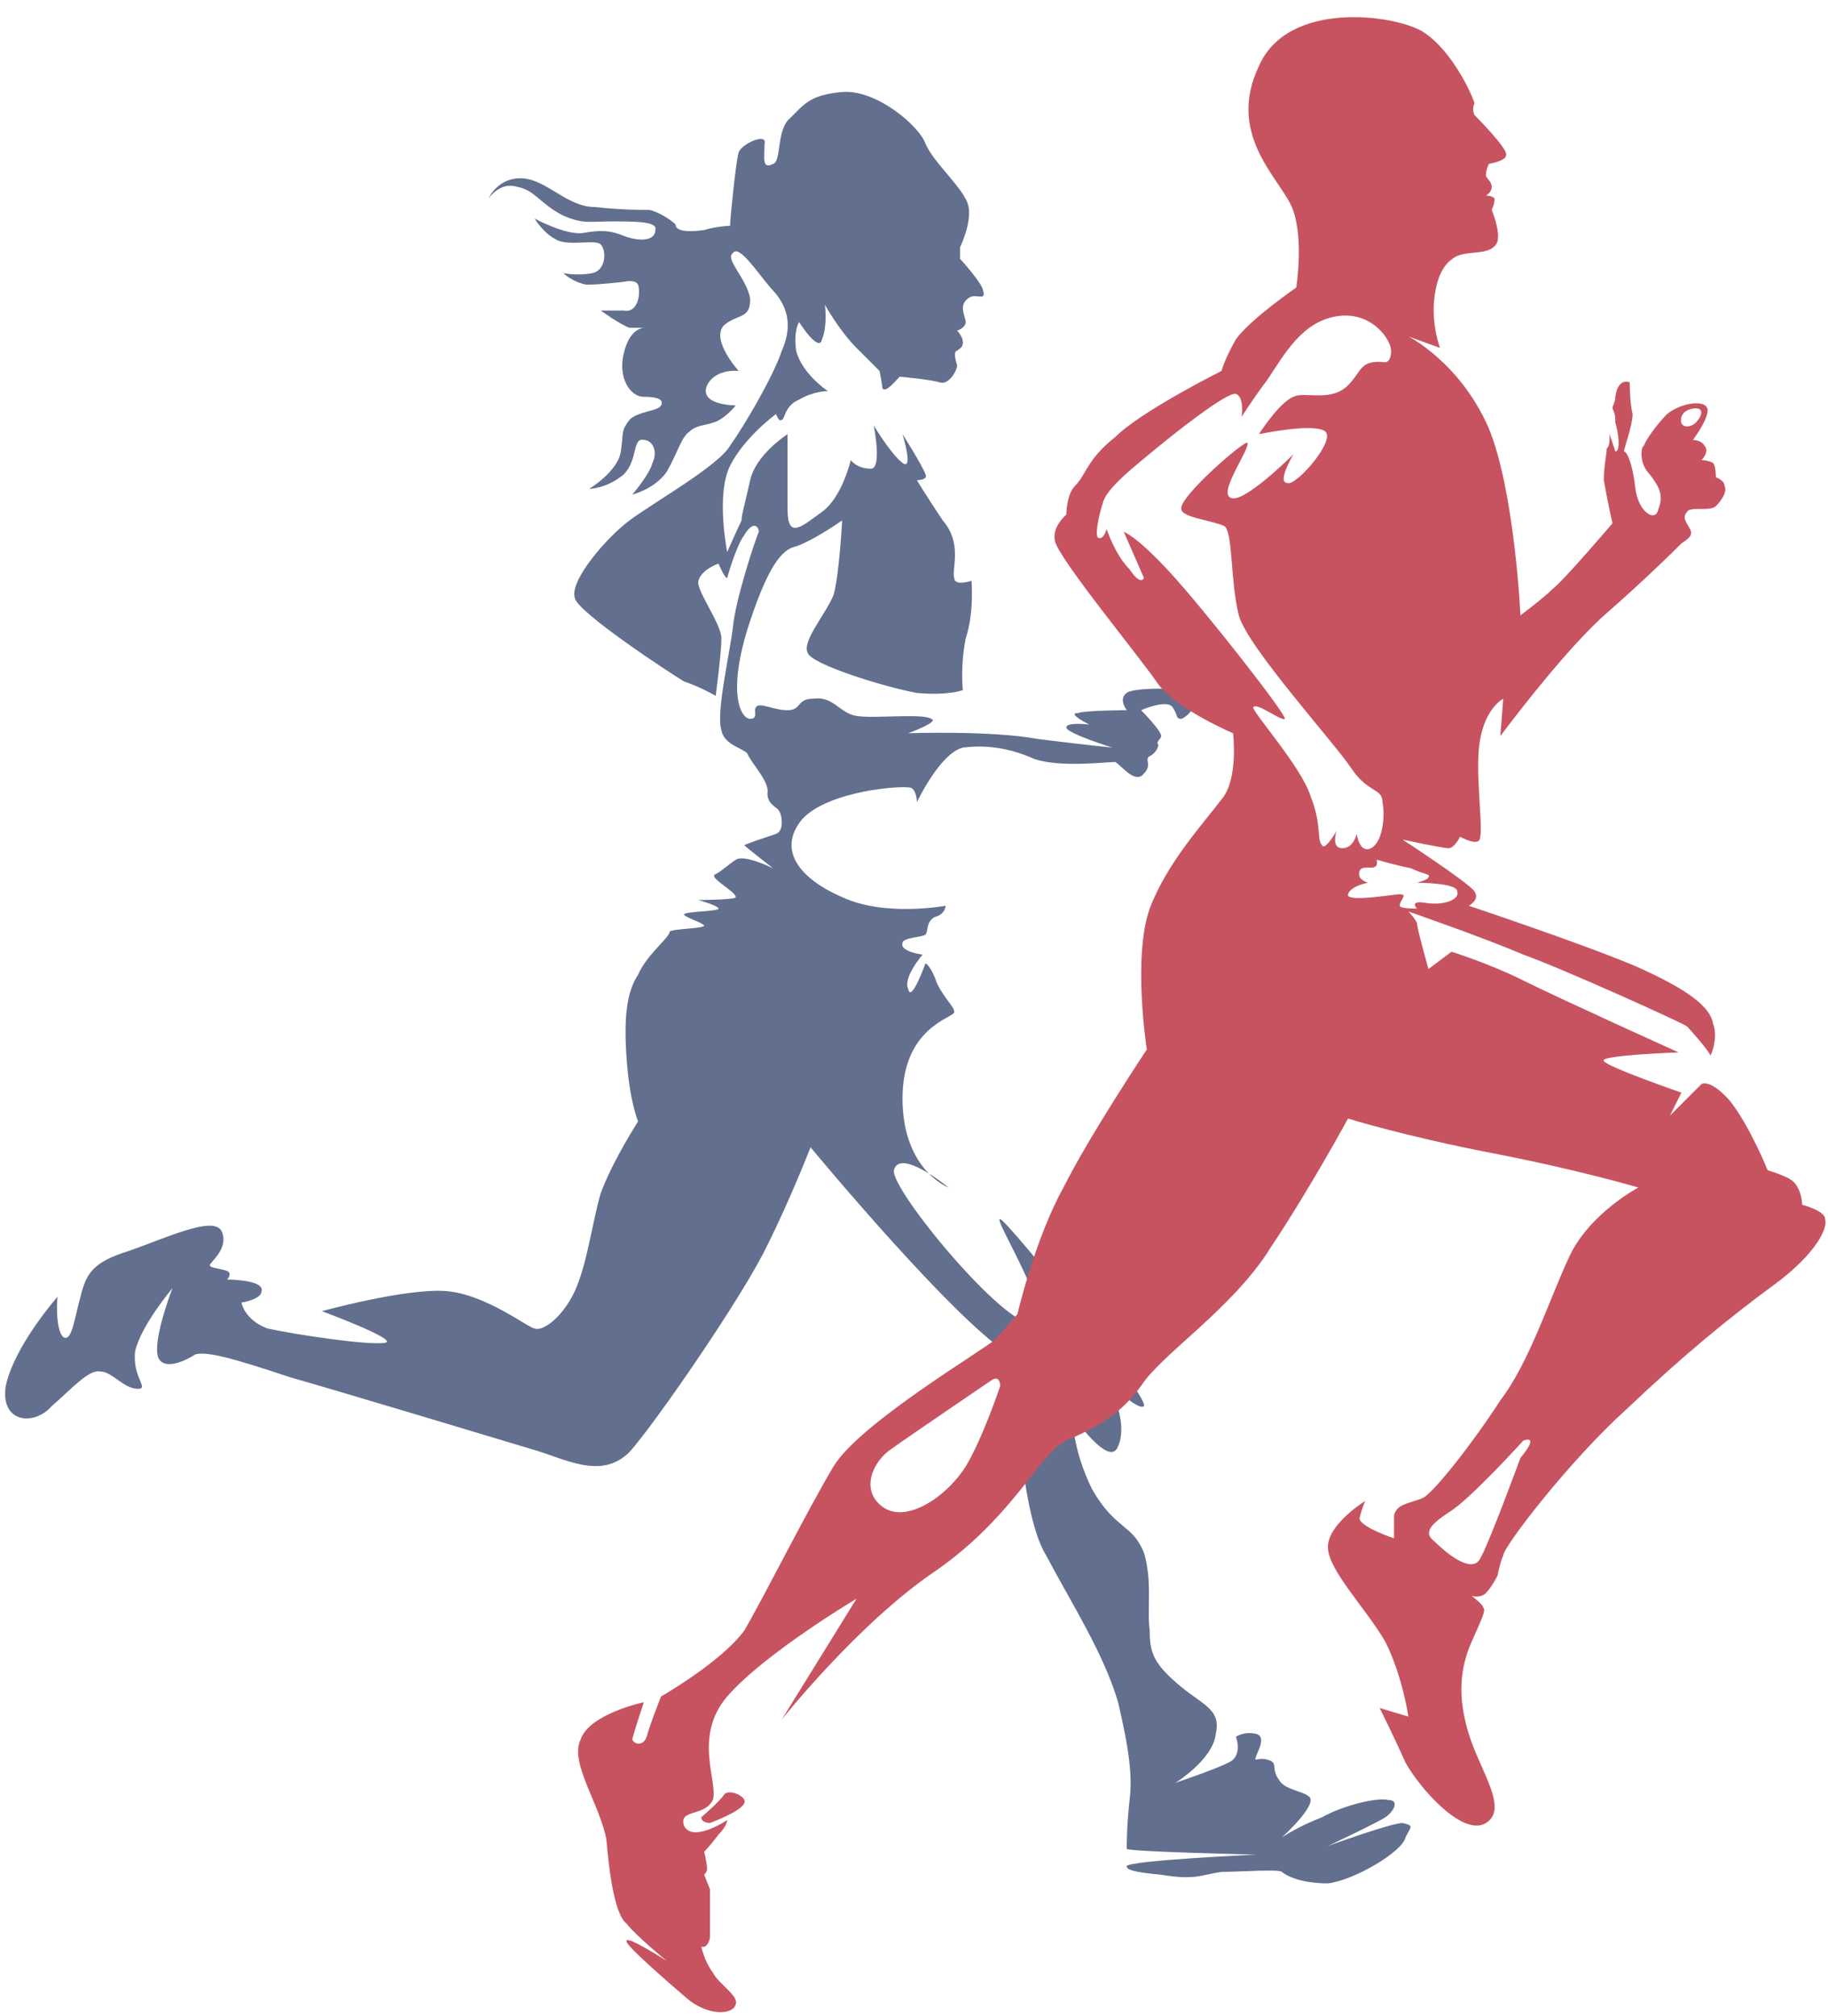 <?xml version="1.0" encoding="UTF-8" standalone="no"?><svg xmlns="http://www.w3.org/2000/svg" xmlns:xlink="http://www.w3.org/1999/xlink" clip-rule="evenodd" fill="#000000" fill-rule="evenodd" height="701" image-rendering="optimizeQuality" preserveAspectRatio="xMidYMid meet" shape-rendering="geometricPrecision" text-rendering="geometricPrecision" version="1" viewBox="-2.0 -6.0 636.0 701.0" width="636" zoomAndPan="magnify"><g><g id="change1_1"><path d="M332 80c0,0 4,-8 3,-14 -1,-6 -12,-15 -15,-22 -2,-6 -17,-19 -29,-18 -11,1 -13,4 -18,9 -5,4 -3,15 -6,16 -4,2 -3,-2 -3,-7 1,-4 -8,0 -9,3 -1,3 -3,24 -3,25 1,1 -2,0 -9,2 -7,1 -10,0 -10,-2 -1,-1 -5,-4 -9,-5 -3,0 -10,0 -19,-1 -10,0 -17,-10 -26,-10 -8,0 -11,7 -11,7 0,0 4,-6 10,-4 6,1 8,6 16,10 7,3 9,2 17,2 8,0 16,0 15,3 0,4 -6,4 -11,2 -5,-2 -8,-2 -14,-1 -6,1 -17,-5 -17,-5 0,0 3,5 7,7 4,3 14,0 16,2 2,2 2,9 -3,10 -5,1 -10,0 -10,0 0,0 3,3 8,4 5,0 13,-1 13,-1 0,0 4,-1 5,1 1,3 0,10 -5,9 -5,0 -8,0 -8,0 0,0 7,5 10,6 2,0 5,0 5,0 0,0 -5,0 -7,9 -2,8 2,15 7,15 5,0 7,1 6,3 -1,2 -8,2 -11,5 -3,4 -2,4 -3,11 -1,7 -11,13 -11,13 0,0 6,0 12,-5 5,-5 3,-13 7,-12 3,0 5,4 3,8 -1,4 -7,11 -7,11 0,0 8,-2 12,-8 4,-7 5,-12 8,-14 2,-2 5,-2 8,-3 4,-1 8,-6 8,-6 0,0 -13,0 -10,-7 3,-6 11,-5 11,-5 0,0 -10,-11 -5,-16 5,-4 9,-2 9,-9 -1,-7 -9,-14 -6,-16 2,-3 8,6 13,12 6,6 8,13 4,22 -3,9 -13,26 -18,33 -4,7 -27,20 -35,26 -8,6 -21,21 -19,27 1,5 33,26 38,29 6,2 11,5 11,5 0,0 2,-15 2,-20 0,-5 -9,-17 -8,-20 1,-4 7,-6 7,-6 0,0 2,5 3,5 0,0 3,-11 6,-15 3,-5 5,-3 5,-1 -1,2 -8,23 -9,33 -1,9 -6,30 -4,36 1,5 7,6 9,8 1,3 8,10 7,14 0,4 4,5 4,6 1,1 2,7 -1,8 -3,1 -12,4 -11,4 1,1 10,8 10,8 0,0 -10,-5 -13,-3 -3,2 -5,4 -7,5 -3,1 7,6 7,8 0,1 -13,1 -13,1 0,0 7,2 7,3 0,1 -12,1 -12,2 0,1 7,3 7,4 -1,1 -11,1 -12,2 0,2 -8,8 -11,15 -4,6 -5,15 -4,29 1,15 4,22 4,22 0,0 -9,14 -13,25 -3,10 -5,27 -10,36 -5,9 -11,12 -13,11 -2,0 -17,-12 -31,-13 -14,-1 -43,7 -43,7 0,0 27,10 22,11 -6,1 -32,-3 -41,-5 -8,-3 -9,-9 -9,-9 0,0 7,-1 7,-4 1,-4 -12,-4 -12,-4 0,0 2,-2 0,-3 -3,-1 -6,-1 -6,-2 0,-1 7,-6 4,-12 -3,-5 -18,2 -32,7 -13,4 -15,8 -17,16 -2,7 -3,16 -6,14 -3,-3 -2,-14 -2,-14 0,0 -15,17 -18,31 -2,13 10,14 16,7 7,-6 13,-13 17,-12 4,0 8,6 13,6 4,0 -2,-4 -1,-13 2,-9 13,-22 13,-22 0,0 -7,18 -5,24 2,5 10,1 13,-1 4,-1 12,1 33,8 21,6 74,22 84,25 11,3 24,11 34,1 9,-10 40,-55 48,-72 8,-16 15,-34 15,-34 0,0 53,64 71,73 0,0 1,53 11,69 9,17 20,34 25,51 4,17 5,26 4,34 -1,9 -1,16 -1,17 1,1 45,2 45,2 0,0 -44,2 -45,4 0,1 1,2 12,3 12,2 14,0 21,-1 6,0 20,-1 21,0 1,1 6,4 16,4 9,-1 26,-11 27,-16 2,-4 3,-4 -1,-5 -4,0 -26,8 -26,8 0,0 17,-8 20,-10 3,-2 5,-6 1,-6 -4,-1 -16,2 -23,6 -8,3 -14,7 -14,7 0,0 10,-9 10,-13 0,-3 -9,-3 -11,-7 -3,-4 0,-6 -4,-7 -3,-1 -5,1 -4,-1 0,-1 4,-7 0,-8 -4,-1 -7,1 -7,1 0,0 2,5 -1,8 -2,2 -20,8 -20,8 0,0 13,-8 14,-17 2,-9 -5,-10 -14,-18 -8,-7 -9,-11 -9,-18 -1,-7 1,-17 -2,-27 -4,-10 -10,-8 -18,-22 -7,-14 -7,-26 -7,-26 0,0 13,19 16,11 4,-9 -4,-23 -4,-23 0,0 11,11 13,9 2,-3 -47,-64 -50,-65 -3,-1 20,35 11,36 -9,2 -49,-46 -48,-53 2,-8 19,6 19,6 0,0 -16,-6 -16,-31 0,-25 18,-28 18,-30 0,-2 -3,-4 -6,-10 -2,-6 -4,-7 -4,-7 0,0 -5,14 -6,9 -2,-4 5,-12 5,-12 0,0 -8,-1 -7,-4 0,-2 7,-2 8,-3 1,-1 0,-4 3,-6 4,-1 4,-4 4,-4 0,0 -21,4 -36,-3 -14,-6 -23,-16 -14,-27 9,-10 35,-12 38,-11 2,1 2,5 2,5 0,0 8,-17 16,-19 8,-1 16,0 25,4 9,3 25,1 28,1 2,1 7,8 10,4 3,-3 0,-5 2,-6 2,-1 3,-3 3,-4 -1,-1 1,-2 1,-3 0,-2 -7,-9 -7,-9 0,0 9,-4 11,-1 2,3 1,4 3,4 3,-1 7,-7 5,-9 -3,-2 -22,-2 -24,0 -3,2 0,6 0,6 0,0 -14,0 -17,1 -4,0 4,4 4,4 0,0 -8,-1 -8,1 0,2 16,7 16,7 0,0 -10,-1 -26,-3 -16,-3 -45,-2 -45,-2 0,0 11,-4 8,-5 -3,-2 -20,0 -26,-1 -6,-1 -8,-7 -15,-6 -6,0 -4,4 -9,4 -5,0 -10,-3 -11,-1 -1,1 1,4 -2,4 -3,0 -8,-8 -1,-31 7,-22 12,-28 17,-29 6,-2 16,-9 16,-9 0,0 -1,19 -3,26 -3,7 -11,16 -9,20 1,4 27,12 38,14 11,1 16,-1 16,-1 0,0 -1,-8 1,-18 3,-9 2,-20 2,-20 0,0 -6,2 -6,-1 -1,-3 3,-12 -4,-20 -6,-9 -9,-14 -9,-14 0,0 4,0 3,-2 -1,-3 -8,-14 -8,-14 0,0 4,13 0,10 -4,-3 -10,-13 -10,-13 0,0 3,15 -1,15 -5,0 -7,-3 -7,-3 0,0 -3,13 -10,18 -7,5 -12,10 -12,-1 0,-11 0,-26 0,-26 0,0 -11,7 -13,16 -2,9 -3,12 -3,14 -1,2 -5,11 -5,11 0,0 -4,-20 1,-30 5,-10 16,-18 16,-18 0,0 1,3 2,2 1,0 1,-5 6,-7 5,-3 10,-3 10,-3 0,0 -9,-6 -11,-14 -1,-7 1,-10 1,-10 0,0 7,11 8,6 2,-5 1,-12 1,-12 0,0 5,9 11,15 6,6 8,8 8,8 0,0 1,5 1,6 1,2 5,-3 6,-4 0,0 11,1 14,2 3,1 6,-4 6,-6 -1,-3 -1,-5 0,-5 1,-1 2,-1 2,-3 0,-2 -2,-4 -2,-4 0,0 3,-1 3,-3 0,-1 -1,-3 -1,-5 0,-2 2,-4 4,-4 2,0 4,1 3,-2 0,-2 -7,-10 -8,-11 0,-1 0,-4 0,-4z" fill="#626f8f"/></g><g id="change2_1"><path d="M527 208c0,0 -2,-43 -11,-65 -10,-23 -28,-32 -28,-32l11 4c0,0 -3,-8 -2,-17 1,-9 4,-13 8,-15 5,-2 12,0 14,-5 1,-4 -2,-11 -2,-11 0,0 1,-2 1,-4 -1,-1 -3,-1 -3,-1 0,0 2,-1 2,-3 0,-2 -2,-3 -2,-4 0,-2 1,-4 1,-4 0,0 6,-1 6,-3 1,-2 -11,-14 -11,-14 0,0 -1,-2 0,-4 0,-1 -7,-18 -18,-25 -10,-6 -47,-11 -57,12 -11,23 6,38 11,48 5,10 2,29 2,29 0,0 -16,11 -21,18 -4,7 -5,11 -5,11 0,0 -28,14 -37,23 -10,8 -10,13 -14,17 -3,3 -3,10 -3,10 0,0 -5,4 -4,9 1,6 30,41 36,50 7,9 26,17 26,17 0,0 2,16 -4,23 -6,8 -19,22 -25,38 -6,17 -1,49 -1,49 0,0 -20,30 -29,48 -10,18 -16,44 -16,44 0,0 -6,7 -8,9 -3,3 -47,29 -56,44 -9,15 -24,45 -31,57 -8,11 -29,23 -29,23 0,0 -4,10 -5,14 -1,3 -4,3 -5,1 0,-1 4,-13 4,-13 0,0 -19,4 -22,13 -4,8 7,23 9,35 1,12 3,26 7,29 3,4 14,13 14,13 0,0 -14,-9 -14,-7 -1,1 14,14 21,20 7,6 16,6 17,2 1,-3 -6,-7 -8,-11 -3,-4 -4,-9 -4,-9 0,0 2,1 3,-3 0,-4 0,-17 0,-17l-2 -5c0,0 1,-1 1,-2 0,-2 -1,-6 -1,-6 0,0 2,-2 5,-6 3,-3 3,-5 3,-5 0,0 -12,8 -15,2 -2,-6 7,-3 10,-9 2,-6 -7,-22 5,-36 13,-15 45,-34 45,-34l-26 42c0,0 27,-34 54,-52 27,-19 36,-41 45,-45 9,-4 18,-8 26,-19 7,-11 32,-27 45,-48 14,-21 27,-45 27,-45 0,0 19,6 50,12 31,6 51,12 51,12 0,0 -17,9 -24,24 -7,15 -14,37 -24,50 -9,14 -23,32 -27,34 -5,2 -9,2 -10,6 0,4 0,8 0,8 0,0 -12,-4 -12,-7 1,-4 2,-6 2,-6 0,0 -13,8 -13,16 0,8 13,21 20,33 6,12 8,26 8,26l-10 -3c0,0 5,10 9,19 5,9 20,26 28,21 8,-5 -2,-18 -6,-31 -4,-13 -3,-23 1,-32 4,-9 5,-11 4,-12 0,-1 -4,-4 -4,-4 0,0 3,1 5,-1 2,-2 4,-6 4,-6 0,0 1,-5 2,-7 0,-3 23,-33 43,-51 20,-19 36,-32 51,-43 15,-11 19,-20 18,-23 0,-3 -8,-5 -8,-5 0,0 0,-5 -3,-8 -2,-2 -9,-4 -9,-4 0,0 -6,-15 -13,-24 -7,-8 -10,-6 -10,-6l-11 11 4 -8c0,0 -26,-9 -27,-11 -2,-2 26,-3 26,-3 0,0 -42,-19 -54,-25 -12,-6 -25,-10 -25,-10l-8 6c0,0 -4,-14 -4,-16 -1,-2 -3,-4 -3,-4 0,0 26,9 40,15 14,5 56,24 57,25 1,1 8,9 8,10 0,1 3,-6 1,-11 -1,-6 -9,-12 -27,-20 -19,-8 -58,-21 -58,-21 0,0 4,-2 2,-5 -2,-3 -25,-18 -25,-18 0,0 14,3 16,3 2,0 4,-4 4,-4 0,0 7,4 7,0 1,-4 -2,-24 0,-34 2,-11 8,-14 8,-14l-1 13c0,0 20,-27 35,-41 16,-14 26,-24 28,-26 3,-2 4,-3 3,-5 -1,-2 -3,-4 -1,-6 1,-2 8,0 10,-2 2,-2 4,-5 3,-7 0,-2 -3,-3 -3,-3 0,0 0,-4 -1,-5 -2,-1 -4,-1 -4,-1 0,0 3,-3 1,-5 -1,-2 -4,-2 -4,-2 0,0 6,-8 5,-11 -1,-3 -9,-2 -14,2 -4,4 -8,10 -8,11 -1,0 -2,6 2,10 3,4 5,7 3,12 -1,5 -7,1 -8,-7 -1,-9 -3,-13 -4,-13 0,-1 3,-9 3,-13 -1,-4 -1,-11 -1,-11 0,0 -4,-2 -5,5 0,2 -1,3 -1,4 1,2 1,3 1,5 1,3 2,10 0,10 0,0 -1,-3 -2,-6 0,3 0,4 -1,5 0,2 -1,6 -1,11 1,6 3,15 3,15 0,0 -17,20 -21,23 -3,3 -11,9 -11,9zm-285 418c0,0 7,-6 8,-8 2,-2 8,1 7,3 -1,3 -12,7 -12,7 0,0 -3,0 -3,-2zm240 -510c0,4 -2,4 -2,4 -9,-1 -8,3 -13,8 -6,6 -15,2 -19,4 -5,2 -12,13 -12,13 0,0 19,-4 23,-1 4,3 -10,19 -13,18 -4,0 2,-10 2,-10 0,0 -18,18 -22,15 -4,-2 7,-17 6,-19 -1,-1 -24,19 -23,23 0,3 11,4 15,6 3,2 2,19 5,31 3,11 33,44 39,53 6,9 11,7 11,12 1,5 0,14 -4,16 -4,2 -5,-5 -5,-5 0,0 -1,5 -5,5 -4,0 -2,-6 -2,-6 0,0 -4,7 -5,5 -2,-2 0,-7 -4,-17 -3,-10 -20,-29 -20,-31 1,-2 10,5 11,4 1,-1 -28,-38 -40,-51 -12,-13 -16,-14 -16,-14l7 16c0,0 -1,3 -5,-3 -5,-5 -8,-14 -8,-14 0,0 -1,4 -3,3 -1,-1 0,-7 2,-13 2,-5 11,-12 17,-17 6,-5 26,-21 29,-20 3,1 2,8 2,8 0,0 3,-5 9,-13 6,-9 12,-20 24,-22 12,-2 19,8 19,12zm7 180c4,2 7,2 6,3 0,1 -4,2 -4,2 0,0 14,0 14,3 1,3 -5,5 -11,4 -6,-1 -3,2 -3,2 -1,0 -6,0 -6,-1 0,-2 3,-4 0,-4 -2,0 -19,3 -18,0 1,-3 7,-4 7,-4 0,0 -4,-1 -3,-4 1,-3 7,1 6,-4 0,0 7,2 12,3zm8 234c-4,-3 -1,-6 5,-10 7,-4 26,-25 26,-25 6,-2 -1,6 -1,6 0,0 -11,30 -14,35 -3,6 -13,-3 -16,-6zm-189 -32c7,-5 35,-24 35,-24 3,-2 3,2 3,2 0,0 -6,18 -12,28 -7,11 -21,20 -29,14 -8,-6 -3,-16 3,-20zm280 -357c-2,2 -6,2 -5,-2 1,-3 5,-3 5,-3 3,0 2,3 0,5z" fill="#c75361"/></g></g></svg>